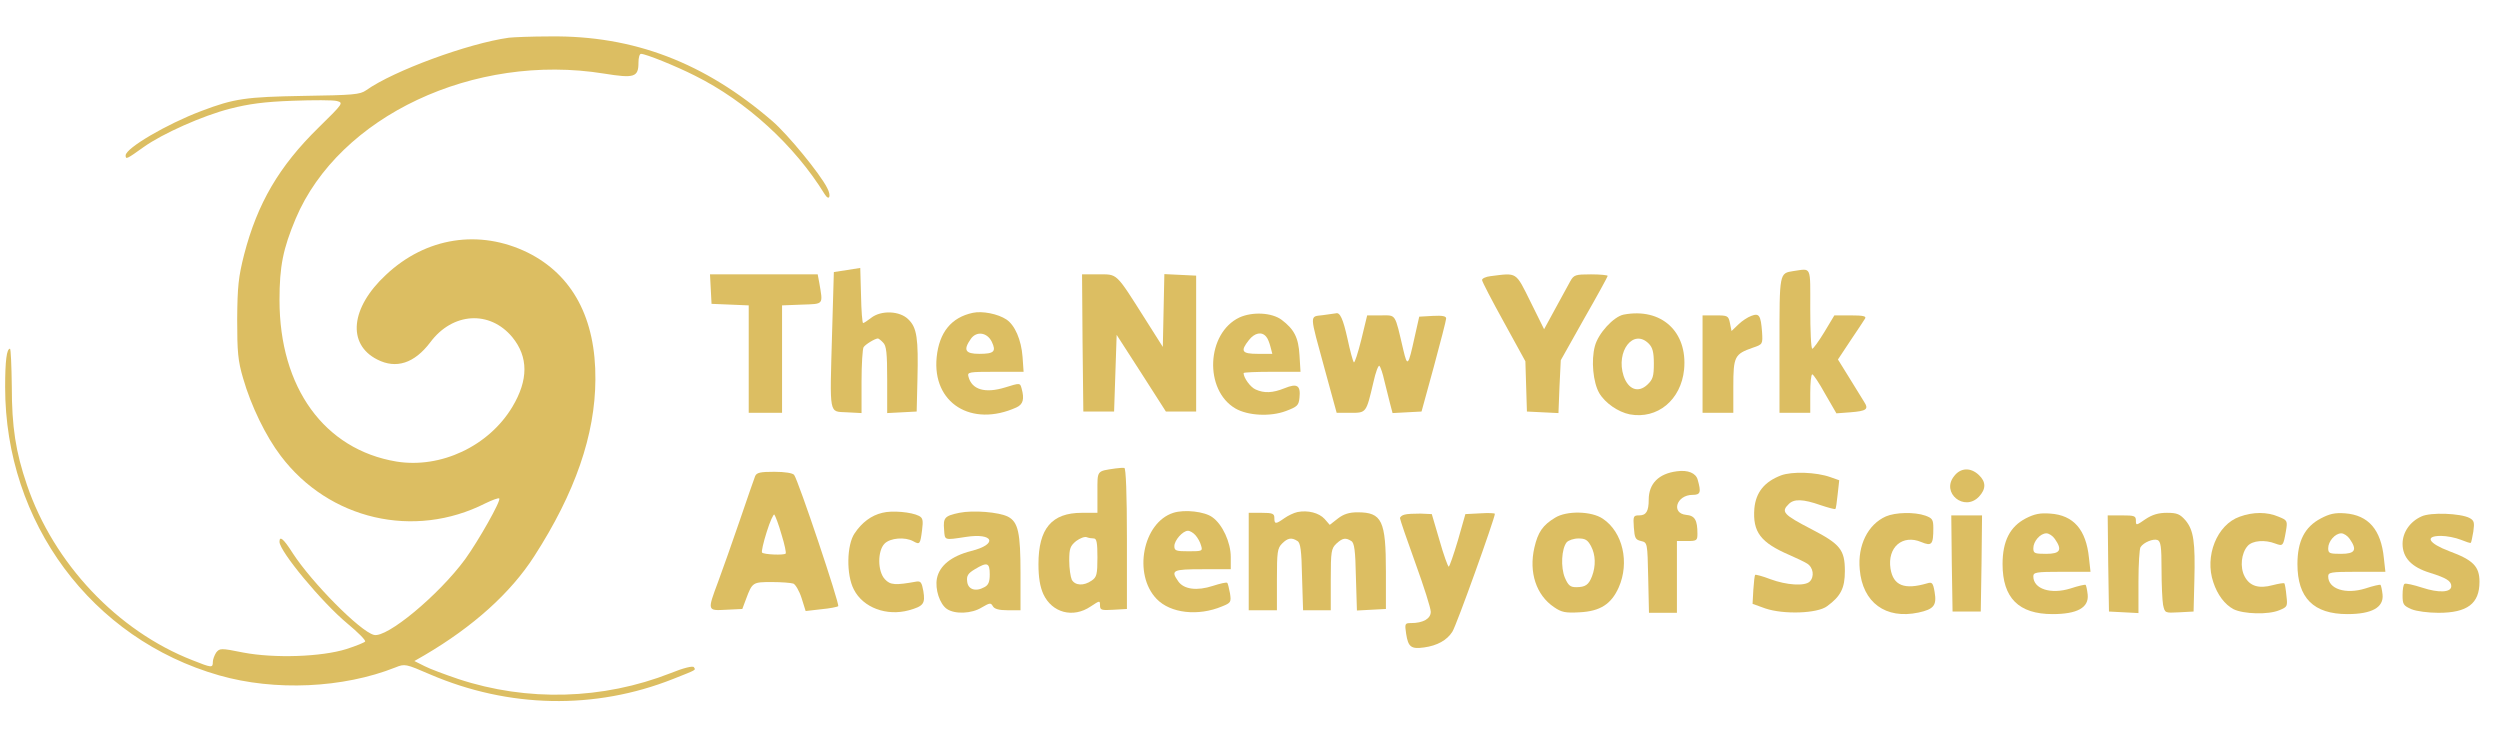 <svg xmlns="http://www.w3.org/2000/svg" version="1.0" width="975pt" height="288pt" viewBox="0 0 975 288" preserveAspectRatio="xMidYMid meet">

<g transform="translate(0,288) scale(0.1,-0.1)" fill="#dcbe62" stroke="none">
<path d="M1985 2733 c-159 -22 -450 -129 -557 -205 -24 -17 -50 -19 -245 -22 -224 -4 -269 -10 -398 -59 -135 -51 -295 -145 -295 -173 0 -17 4 -15 71 33 73 52 230 122 336 149 74 19 134 27 244 31 81 3 159 3 173 -1 26 -7 25 -9 -72 -104 -154 -151 -238 -295 -290 -495 -22 -87 -26 -124 -27 -252 0 -128 3 -162 23 -230 31 -108 89 -227 147 -303 188 -249 520 -326 798 -185 27 13 51 22 54 19 8 -8 -81 -165 -133 -237 -102 -139 -306 -309 -356 -295 -54 14 -241 203 -316 318 -36 57 -52 70 -52 45 0 -37 165 -236 265 -319 41 -34 72 -65 69 -70 -3 -4 -35 -17 -72 -29 -98 -31 -282 -37 -403 -14 -89 18 -92 17 -106 0 -7 -11 -13 -27 -13 -37 0 -23 -4 -23 -79 7 -293 114 -542 378 -646 684 -44 129 -59 226 -59 384 -1 81 -4 147 -7 147 -13 0 -19 -47 -19 -150 0 -527 337 -982 835 -1124 217 -62 483 -50 687 31 37 15 40 14 135 -27 307 -132 643 -139 948 -18 93 37 89 34 81 46 -4 6 -41 -3 -90 -23 -265 -104 -560 -112 -829 -23 -50 17 -110 39 -131 50 l-40 20 40 23 c189 111 335 242 427 385 160 248 238 474 239 690 2 238 -89 408 -264 495 -188 92 -397 60 -553 -87 -138 -128 -152 -270 -34 -330 74 -38 145 -15 207 67 87 117 232 126 320 20 63 -77 63 -167 0 -272 -92 -153 -279 -241 -452 -213 -281 47 -456 288 -456 630 0 132 14 200 63 317 169 400 696 648 1203 566 118 -19 134 -14 134 43 0 19 4 34 10 34 18 0 135 -47 210 -85 201 -100 389 -272 506 -462 18 -29 27 -8 10 24 -28 56 -154 209 -213 260 -265 229 -542 335 -868 331 -71 0 -143 -3 -160 -5z" fill="#dcbe62"/>
<path d="M3304 1827 l-52 -8 -7 -242 c-9 -323 -13 -301 58 -305 l57 -3 0 123 c0 68 4 128 8 134 7 11 45 34 56 34 2 0 12 -7 20 -16 13 -12 16 -41 16 -145 l0 -130 58 3 57 3 3 125 c4 160 -2 202 -35 234 -33 34 -107 37 -146 6 -14 -11 -28 -20 -31 -20 -3 0 -7 48 -8 108 l-3 107 -51 -8z" fill="#dcbe62"/>
<path d="M6995 1823 c-56 -9 -55 -4 -55 -289 l0 -264 60 0 60 0 0 75 c0 41 3 75 8 75 4 0 27 -34 50 -76 l44 -76 54 4 c64 5 73 12 54 41 -7 12 -33 54 -58 94 l-44 71 49 74 c27 40 53 79 57 86 5 9 -8 12 -56 12 l-64 0 -39 -65 c-22 -36 -43 -65 -47 -65 -5 0 -8 70 -8 155 0 171 6 158 -65 148z" fill="#dcbe62"/>
<path d="M2772 1753 l3 -58 73 -3 72 -3 0 -209 0 -210 65 0 65 0 0 210 0 209 78 3 c86 3 82 -2 67 86 l-6 32 -210 0 -210 0 3 -57z" fill="#dcbe62"/>
<path d="M4222 1543 l3 -268 60 0 60 0 5 150 5 149 96 -149 96 -150 59 0 59 0 0 265 0 265 -62 3 -62 3 -3 -142 -3 -142 -69 109 c-116 183 -107 174 -182 174 l-64 0 2 -267z" fill="#dcbe62"/>
<path d="M5813 1803 c-18 -2 -33 -9 -33 -15 0 -6 38 -79 85 -164 l84 -153 3 -98 3 -98 61 -3 62 -3 4 103 5 103 91 162 c51 89 92 164 92 167 0 3 -29 6 -65 6 -61 0 -67 -2 -81 -27 -9 -16 -35 -64 -59 -108 l-43 -79 -53 107 c-59 119 -51 113 -156 100z" fill="#dcbe62"/>
<path d="M3794 1660 c-84 -18 -131 -76 -141 -173 -18 -179 136 -275 311 -196 26 12 32 32 20 75 -6 21 -6 21 -64 3 -78 -24 -130 -9 -143 42 -5 18 1 19 105 19 l110 0 -4 58 c-5 67 -30 124 -63 146 -33 22 -94 34 -131 26z m74 -113 c18 -38 9 -47 -49 -47 -55 0 -63 15 -33 58 22 32 64 26 82 -11z" fill="#dcbe62"/>
<path d="M4834 1642 c-129 -61 -139 -283 -16 -355 48 -28 136 -33 197 -10 45 17 50 22 53 52 5 48 -9 57 -58 37 -47 -19 -80 -20 -113 -5 -21 9 -47 46 -47 64 0 3 50 5 111 5 l111 0 -4 65 c-4 69 -21 101 -70 138 -38 28 -113 32 -164 9z m104 -75 c6 -6 13 -24 17 -40 l7 -27 -56 0 c-63 0 -70 10 -35 54 22 28 50 34 67 13z" fill="#dcbe62"/>
<path d="M5160 1651 c-54 -7 -54 11 7 -213 l46 -168 54 0 c62 0 61 -1 89 118 9 41 20 70 24 65 4 -4 13 -30 19 -58 7 -27 17 -67 22 -88 l10 -38 56 3 57 3 48 175 c26 96 48 181 48 188 0 9 -14 12 -52 10 l-53 -3 -18 -80 c-25 -114 -28 -117 -44 -50 -34 145 -27 135 -87 135 l-54 0 -23 -95 c-13 -52 -26 -92 -29 -88 -4 5 -15 46 -25 93 -17 76 -29 103 -45 98 -3 0 -25 -4 -50 -7z" fill="#dcbe62"/>
<path d="M6332 1653 c-39 -8 -99 -73 -112 -123 -15 -56 -7 -141 17 -183 23 -39 74 -74 119 -83 108 -20 200 56 212 175 14 148 -89 242 -236 214z m98 -113 c15 -15 20 -33 20 -78 0 -50 -4 -62 -25 -82 -36 -34 -75 -19 -93 34 -31 96 38 186 98 126z" fill="#dcbe62"/>
<path d="M6830 1648 c-14 -5 -37 -20 -51 -34 l-26 -25 -6 30 c-6 30 -9 31 -57 31 l-50 0 0 -190 0 -190 60 0 60 0 0 103 c0 117 5 126 76 151 39 13 39 14 36 62 -5 64 -11 74 -42 62z" fill="#dcbe62"/>
<path d="M4350 1053 c-74 -11 -70 -6 -70 -93 l0 -80 -61 0 c-117 0 -169 -61 -169 -200 0 -52 6 -88 19 -117 34 -73 116 -95 185 -48 35 23 36 24 36 4 0 -18 5 -20 53 -17 l52 3 0 274 c0 175 -4 275 -10 276 -5 1 -21 0 -35 -2z m-84 -273 c11 0 14 -17 14 -74 0 -66 -3 -77 -22 -90 -31 -22 -65 -20 -78 3 -5 11 -10 44 -10 75 0 47 4 57 27 76 15 11 33 18 41 15 7 -3 20 -5 28 -5z" fill="#dcbe62"/>
<path d="M6540 1042 c-71 -9 -110 -48 -110 -111 0 -45 -10 -61 -37 -61 -23 0 -24 -3 -21 -47 3 -41 6 -48 28 -53 25 -6 25 -6 28 -143 l3 -137 54 0 55 0 0 140 0 140 40 0 c37 0 40 2 40 28 0 54 -10 71 -44 74 -60 6 -38 78 25 78 31 0 34 10 20 59 -7 26 -38 39 -81 33z" fill="#dcbe62"/>
<path d="M7621 1023 c-52 -65 40 -140 97 -80 28 30 28 58 -1 85 -32 30 -71 28 -96 -5z" fill="#dcbe62"/>
<path d="M2945 1023 c-4 -10 -31 -88 -60 -173 -29 -85 -67 -192 -84 -238 -43 -115 -43 -114 31 -110 l63 3 15 40 c24 64 26 65 100 65 37 0 75 -3 84 -6 8 -3 23 -28 32 -56 l16 -51 61 7 c33 3 63 9 66 12 7 6 -156 492 -172 512 -6 7 -35 12 -77 12 -55 0 -69 -3 -75 -17z m103 -228 c12 -38 19 -72 16 -74 -6 -7 -85 -4 -92 4 -3 3 5 39 18 80 13 42 27 72 30 68 4 -5 17 -39 28 -78z" fill="#dcbe62"/>
<path d="M6946 1026 c-65 -25 -98 -66 -104 -129 -7 -92 24 -133 138 -182 25 -11 55 -25 68 -33 24 -15 29 -51 10 -70 -19 -19 -91 -14 -153 9 -31 12 -58 19 -60 17 -2 -2 -5 -28 -7 -58 l-3 -55 50 -18 c71 -24 203 -20 241 9 53 39 69 70 69 137 0 83 -18 105 -130 163 -110 57 -120 68 -89 98 20 21 56 20 124 -4 30 -10 56 -17 58 -15 2 1 6 27 9 58 l6 54 -34 12 c-56 20 -150 23 -193 7z" fill="#dcbe62"/>
<path d="M3441 880 c-43 -10 -80 -38 -108 -80 -31 -45 -33 -162 -3 -219 36 -71 128 -105 215 -81 57 16 64 26 56 75 -6 33 -10 39 -26 37 -83 -15 -103 -14 -124 9 -29 31 -29 111 -1 139 22 22 79 27 112 9 25 -14 27 -12 34 43 5 39 3 48 -12 56 -29 15 -105 22 -143 12z" fill="#dcbe62"/>
<path d="M3741 880 c-57 -12 -63 -19 -59 -66 3 -42 -1 -41 85 -28 109 17 126 -29 20 -55 -77 -20 -123 -57 -133 -107 -8 -42 11 -100 39 -119 31 -21 96 -19 136 6 31 18 35 19 43 5 6 -11 24 -16 58 -16 l50 0 0 144 c0 159 -9 200 -49 221 -36 18 -135 26 -190 15z m119 -240 c0 -29 -5 -42 -21 -50 -34 -19 -64 -9 -67 22 -3 22 3 32 30 48 48 29 58 26 58 -20z" fill="#dcbe62"/>
<path d="M4576 880 c-119 -38 -158 -240 -65 -336 54 -56 162 -68 255 -29 35 14 36 17 31 51 -4 20 -8 39 -11 41 -3 3 -28 -3 -56 -12 -61 -20 -113 -14 -135 18 -30 43 -22 47 95 47 l110 0 0 48 c0 56 -32 127 -72 155 -30 22 -108 31 -152 17z m86 -87 c9 -10 19 -28 22 -40 7 -22 5 -23 -48 -23 -49 0 -56 2 -56 20 0 23 33 60 53 60 8 0 21 -8 29 -17z" fill="#dcbe62"/>
<path d="M5060 883 c-14 -3 -37 -14 -51 -24 -34 -24 -39 -24 -39 1 0 17 -7 20 -50 20 l-50 0 0 -190 0 -190 55 0 55 0 0 120 c0 107 2 122 20 140 22 22 37 25 60 10 12 -7 16 -37 18 -140 l4 -130 54 0 54 0 0 120 c0 110 2 121 22 140 24 22 36 24 58 10 12 -7 16 -37 18 -140 l4 -131 56 3 57 3 0 145 c0 200 -15 232 -111 232 -32 0 -54 -7 -76 -24 l-32 -25 -20 23 c-22 24 -65 35 -106 27z" fill="#dcbe62"/>
<path d="M5478 873 c-10 -2 -18 -9 -18 -14 0 -5 27 -84 60 -175 33 -91 60 -176 60 -190 0 -27 -30 -44 -77 -44 -24 0 -25 -2 -19 -42 8 -52 20 -60 70 -53 51 7 89 28 110 61 15 21 166 443 166 460 0 3 -26 4 -57 2 l-58 -3 -29 -102 c-17 -57 -33 -103 -36 -103 -3 0 -20 46 -36 103 l-30 102 -44 2 c-25 0 -53 -1 -62 -4z" fill="#dcbe62"/>
<path d="M6065 861 c-48 -29 -67 -56 -81 -117 -22 -96 7 -185 77 -232 29 -20 44 -23 99 -20 81 4 124 32 153 97 43 97 16 216 -62 268 -44 30 -141 32 -186 4z m140 -111 c18 -34 19 -77 4 -117 -13 -34 -26 -43 -62 -43 -23 0 -31 7 -44 37 -17 41 -13 113 7 138 7 8 28 15 46 15 27 0 36 -6 49 -30z" fill="#dcbe62"/>
<path d="M7355 866 c-70 -31 -111 -113 -102 -207 11 -129 101 -195 229 -168 60 13 72 28 63 80 -6 36 -10 40 -29 34 -89 -26 -132 -9 -143 57 -13 84 47 135 120 104 41 -17 47 -10 47 54 0 34 -4 39 -31 49 -43 15 -117 13 -154 -3z" fill="#dcbe62"/>
<path d="M7900 858 c-61 -32 -90 -88 -90 -178 0 -132 63 -195 195 -195 96 0 142 25 137 76 -2 19 -6 36 -8 38 -2 2 -29 -4 -59 -14 -77 -24 -145 -2 -145 47 0 16 10 18 111 18 l112 0 -6 54 c-11 110 -60 167 -151 173 -39 3 -61 -1 -96 -19z m114 -80 c30 -43 21 -58 -34 -58 -45 0 -50 2 -50 22 0 27 27 58 51 58 10 0 25 -10 33 -22z" fill="#dcbe62"/>
<path d="M8367 855 c-36 -25 -37 -25 -37 -5 0 18 -6 20 -55 20 l-55 0 2 -187 3 -188 58 -3 57 -3 0 123 c0 68 4 128 8 134 12 19 50 34 66 28 13 -5 16 -25 16 -114 0 -59 3 -122 6 -139 7 -32 7 -32 63 -29 l56 3 3 120 c4 152 -3 197 -34 235 -22 25 -33 30 -73 30 -33 0 -57 -7 -84 -25z" fill="#dcbe62"/>
<path d="M8735 865 c-89 -31 -138 -154 -103 -256 16 -49 45 -87 79 -105 39 -19 135 -22 178 -4 32 13 33 15 28 57 -2 24 -6 46 -8 48 -2 2 -22 -1 -45 -7 -55 -15 -90 -4 -110 34 -19 36 -13 91 12 119 19 21 67 25 108 9 30 -11 31 -9 41 48 7 41 6 43 -29 57 -44 19 -99 19 -151 0z" fill="#dcbe62"/>
<path d="M9051 858 c-63 -33 -91 -89 -91 -178 0 -132 63 -195 195 -195 95 0 142 26 137 76 -2 19 -6 36 -8 38 -2 2 -29 -4 -59 -14 -77 -24 -145 -2 -145 47 0 16 10 18 111 18 l112 0 -6 54 c-11 110 -60 167 -151 174 -40 3 -61 -2 -95 -20z m113 -80 c30 -43 21 -58 -34 -58 -45 0 -50 2 -50 22 0 27 27 58 51 58 10 0 25 -10 33 -22z" fill="#dcbe62"/>
<path d="M9444 866 c-45 -20 -74 -62 -74 -107 0 -54 35 -91 107 -113 64 -20 83 -32 83 -52 0 -25 -49 -27 -113 -6 -34 11 -65 18 -69 15 -5 -2 -8 -22 -8 -44 0 -36 3 -41 35 -55 19 -8 66 -14 105 -14 113 0 160 36 160 121 0 60 -25 85 -117 119 -82 31 -99 60 -33 60 22 0 57 -7 77 -15 20 -8 37 -14 39 -12 2 1 6 21 10 44 5 36 3 43 -15 53 -35 18 -151 23 -187 6z" fill="#dcbe62"/>
<path d="M7612 683 l3 -188 55 0 55 0 3 188 2 187 -60 0 -60 0 2 -187z" fill="#dcbe62"/>
</g>
</svg>